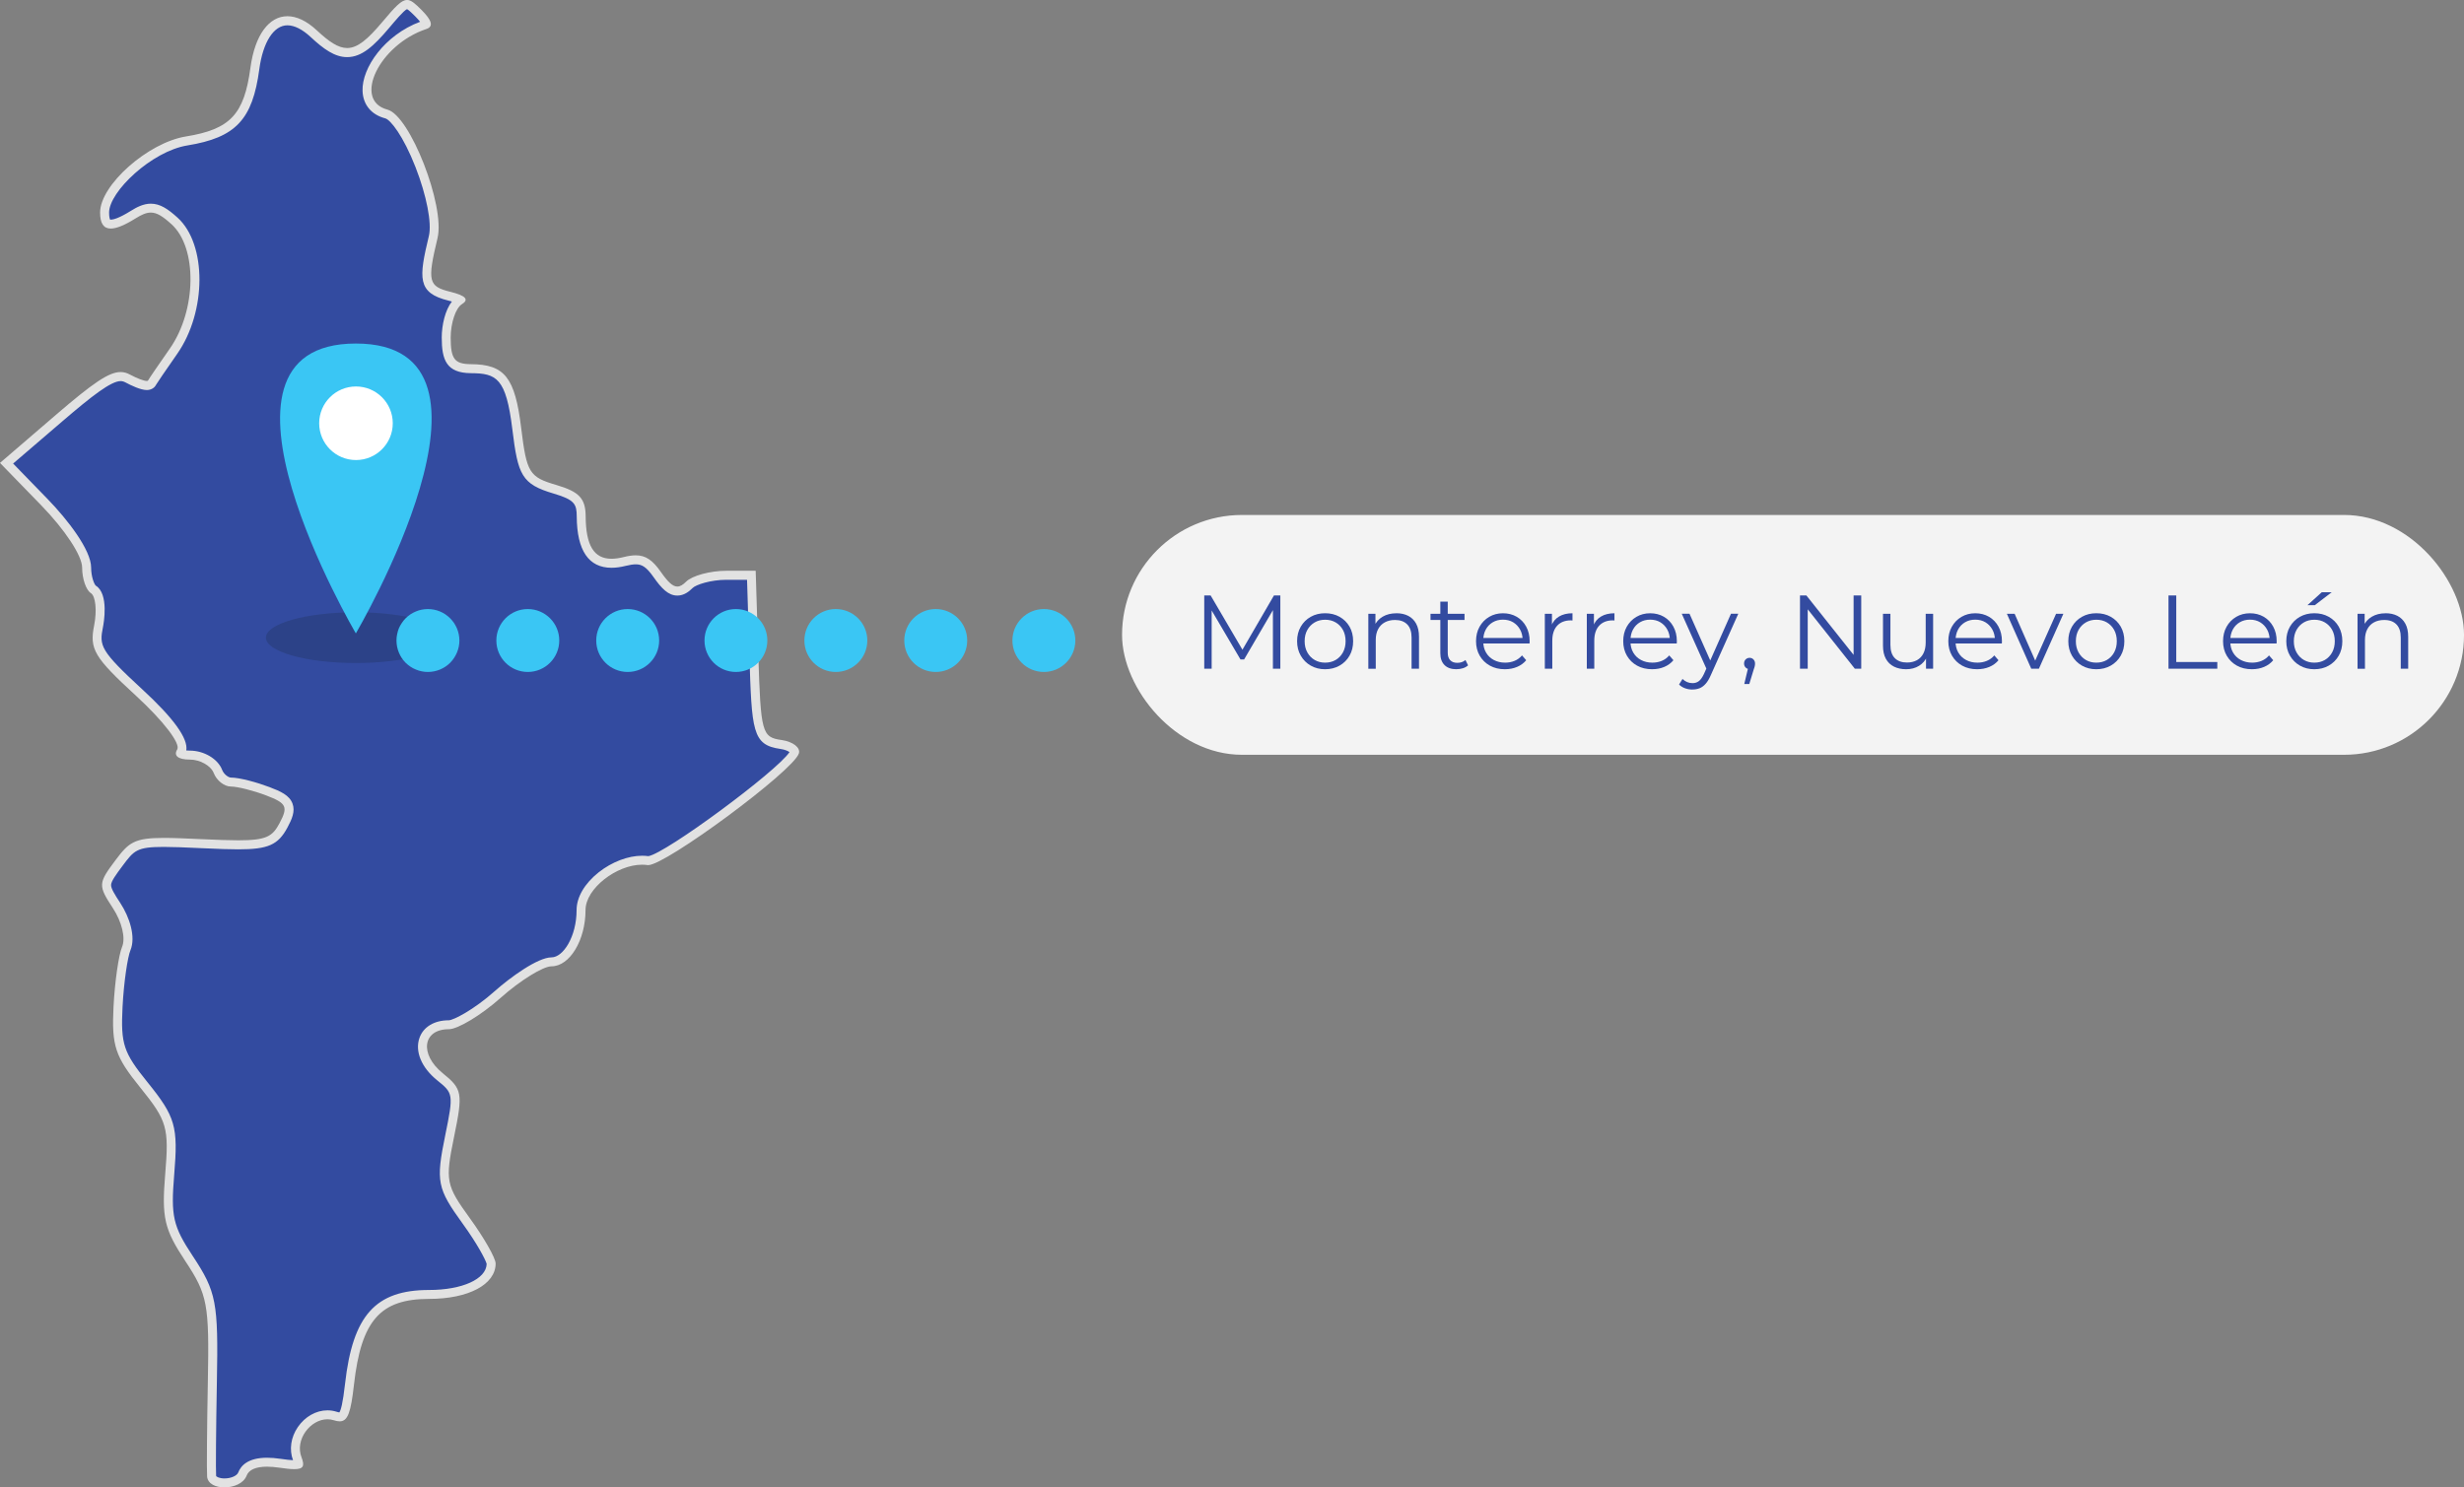 <?xml version="1.0" encoding="UTF-8"?>
<svg id="Layer_2" data-name="Layer 2" xmlns="http://www.w3.org/2000/svg" viewBox="0 0 1188 717.27">
  <rect x="0" y="0" width="1188" height="717.27" fill="#808080" stroke="none"/>
  <defs>
    <style>
      .cls-1 {
        fill: #fff;
      }

      .cls-2 {
        fill: #f3f3f3;
      }

      .cls-3 {
        fill: #e2e2e2;
      }

      .cls-4 {
        opacity: .25;
      }

      .cls-5 {
        fill: #17283f;
      }

      .cls-6 {
        fill: #3ac6f4;
      }

      .cls-7 {
        fill: #334ba0;
      }
    </style>
  </defs>
  <g id="Layer_1-2" data-name="Layer 1">
    <g>
      <g>
        <rect class="cls-2" x="540.99" y="248.33" width="647.02" height="115.65" rx="57.82" ry="57.82"/>
        <g>
          <path class="cls-7" d="M580.62,322.48v-35.34h3.08l16.15,27.56h-1.62l16-27.56h3.08v35.34h-3.58v-29.73h.86l-14.74,25.24h-1.77l-14.84-25.24h.96v29.73h-3.58Z"/>
          <path class="cls-7" d="M638.87,322.73c-2.56,0-4.86-.58-6.89-1.74-2.04-1.16-3.64-2.76-4.82-4.8-1.18-2.03-1.77-4.37-1.77-6.99s.59-5,1.77-7.02c1.18-2.02,2.78-3.6,4.8-4.74s4.32-1.72,6.92-1.72,4.95.57,6.99,1.72,3.63,2.73,4.8,4.74c1.16,2.02,1.74,4.36,1.74,7.02s-.58,4.96-1.74,6.99c-1.16,2.04-2.77,3.63-4.82,4.8-2.05,1.16-4.38,1.74-6.97,1.74ZM638.87,319.55c1.92,0,3.62-.43,5.1-1.29,1.48-.86,2.65-2.07,3.51-3.63.86-1.57,1.29-3.37,1.29-5.43s-.43-3.9-1.29-5.45-2.03-2.75-3.51-3.61c-1.48-.86-3.16-1.29-5.05-1.29s-3.57.43-5.05,1.29c-1.48.86-2.66,2.06-3.53,3.61-.88,1.55-1.31,3.36-1.31,5.45s.44,3.86,1.31,5.43c.87,1.56,2.05,2.78,3.53,3.63,1.48.86,3.15,1.29,5,1.29Z"/>
          <path class="cls-7" d="M673.25,295.72c2.15,0,4.05.41,5.68,1.24,1.63.83,2.91,2.08,3.84,3.76.92,1.68,1.39,3.8,1.39,6.36v15.4h-3.58v-15.04c0-2.79-.7-4.91-2.1-6.33s-3.36-2.14-5.88-2.14c-1.88,0-3.52.38-4.92,1.14-1.4.76-2.47,1.85-3.23,3.28-.76,1.43-1.14,3.16-1.14,5.17v13.93h-3.58v-26.5h3.43v7.27l-.55-1.36c.84-1.92,2.19-3.42,4.04-4.52,1.85-1.09,4.05-1.64,6.61-1.64Z"/>
          <path class="cls-7" d="M689.71,298.96v-2.98h16.4v2.98h-16.4ZM702.22,322.73c-2.49,0-4.41-.67-5.76-2.02s-2.02-3.25-2.02-5.7v-24.89h3.58v24.68c0,1.55.39,2.74,1.19,3.58s1.93,1.26,3.41,1.26c1.58,0,2.89-.45,3.94-1.36l1.26,2.57c-.71.64-1.56,1.11-2.55,1.41-.99.3-2.01.45-3.05.45Z"/>
          <path class="cls-7" d="M725.6,322.73c-2.76,0-5.18-.58-7.27-1.74-2.09-1.16-3.72-2.76-4.9-4.8-1.18-2.03-1.77-4.37-1.77-6.99s.56-4.95,1.69-6.96c1.13-2.02,2.68-3.61,4.64-4.77,1.97-1.16,4.18-1.74,6.64-1.74s4.7.56,6.64,1.69c1.93,1.13,3.46,2.71,4.57,4.75,1.11,2.04,1.67,4.38,1.67,7.04,0,.17,0,.35-.02.53-.02.19-.03.38-.03.58h-23.07v-2.68h21.15l-1.41,1.06c0-1.92-.41-3.63-1.24-5.12s-1.94-2.66-3.36-3.51c-1.41-.84-3.05-1.26-4.9-1.26s-3.45.42-4.9,1.26c-1.45.84-2.57,2.02-3.38,3.53-.81,1.52-1.21,3.25-1.21,5.2v.56c0,2.02.45,3.79,1.34,5.32.89,1.53,2.14,2.73,3.74,3.58s3.42,1.29,5.48,1.29c1.61,0,3.12-.28,4.52-.86s2.6-1.45,3.61-2.63l2.02,2.32c-1.18,1.41-2.65,2.49-4.42,3.23-1.77.74-3.71,1.11-5.83,1.11Z"/>
          <path class="cls-7" d="M744.83,322.48v-26.5h3.43v7.22l-.35-1.26c.74-2.02,1.98-3.56,3.74-4.62,1.75-1.06,3.92-1.59,6.51-1.59v3.48c-.13,0-.27,0-.4-.02s-.27-.03-.4-.03c-2.79,0-4.98.85-6.56,2.55-1.58,1.7-2.37,4.12-2.37,7.24v13.53h-3.58Z"/>
          <path class="cls-7" d="M765.07,322.48v-26.5h3.43v7.22l-.35-1.26c.74-2.02,1.98-3.56,3.74-4.62,1.75-1.06,3.92-1.59,6.51-1.59v3.48c-.13,0-.27,0-.4-.02s-.27-.03-.4-.03c-2.79,0-4.98.85-6.56,2.55-1.58,1.7-2.37,4.12-2.37,7.24v13.53h-3.58Z"/>
          <path class="cls-7" d="M796.57,322.73c-2.76,0-5.18-.58-7.27-1.74s-3.72-2.76-4.9-4.8c-1.18-2.03-1.77-4.37-1.77-6.99s.56-4.95,1.69-6.96,2.68-3.61,4.64-4.77c1.97-1.16,4.18-1.74,6.64-1.74s4.7.56,6.64,1.69c1.93,1.13,3.46,2.71,4.57,4.75,1.11,2.04,1.67,4.38,1.67,7.04,0,.17,0,.35-.02.53s-.02.38-.02.58h-23.07v-2.68h21.15l-1.41,1.06c0-1.92-.41-3.63-1.24-5.12-.83-1.5-1.94-2.66-3.36-3.51-1.41-.84-3.05-1.26-4.9-1.26s-3.45.42-4.9,1.26c-1.45.84-2.57,2.02-3.38,3.53-.81,1.52-1.21,3.25-1.21,5.2v.56c0,2.02.45,3.79,1.34,5.32.89,1.53,2.14,2.73,3.74,3.58,1.6.86,3.42,1.29,5.48,1.29,1.62,0,3.12-.28,4.52-.86,1.4-.57,2.6-1.45,3.61-2.63l2.02,2.32c-1.18,1.41-2.65,2.49-4.42,3.23-1.77.74-3.71,1.11-5.83,1.11Z"/>
          <path class="cls-7" d="M816,332.52c-1.24,0-2.43-.2-3.56-.61-1.13-.41-2.1-1.01-2.9-1.82l1.67-2.68c.67.64,1.4,1.14,2.2,1.49.79.35,1.67.53,2.65.53,1.18,0,2.2-.33,3.05-.99.86-.66,1.67-1.81,2.45-3.46l1.72-3.89.4-.55,10.9-24.59h3.53l-13.28,29.68c-.74,1.72-1.56,3.08-2.45,4.09-.89,1.01-1.86,1.73-2.9,2.15-1.04.42-2.2.63-3.48.63ZM823.07,323.23l-12.22-27.26h3.74l10.8,24.33-2.32,2.92Z"/>
          <path class="cls-7" d="M840.99,329.85l2.22-9.34.4,2.17c-.77,0-1.42-.25-1.94-.76-.52-.5-.78-1.16-.78-1.97s.26-1.46.78-1.97c.52-.51,1.15-.76,1.89-.76s1.4.27,1.89.81c.49.54.73,1.18.73,1.92,0,.27-.02.54-.05.81-.03.27-.1.57-.2.91s-.24.74-.4,1.21l-2.12,6.96h-2.42Z"/>
          <path class="cls-7" d="M867.85,322.48v-35.34h3.08l24.38,30.69h-1.61v-30.69h3.68v35.34h-3.08l-24.33-30.69h1.61v30.69h-3.74Z"/>
          <path class="cls-7" d="M919.08,322.73c-2.26,0-4.22-.42-5.91-1.26-1.68-.84-2.99-2.1-3.91-3.78-.93-1.68-1.39-3.79-1.39-6.31v-15.4h3.58v14.99c0,2.83.7,4.95,2.1,6.38,1.4,1.43,3.36,2.14,5.88,2.14,1.85,0,3.46-.38,4.82-1.13,1.36-.76,2.41-1.86,3.13-3.31s1.08-3.18,1.08-5.2v-13.88h3.58v26.5h-3.43v-7.27l.55,1.31c-.84,1.95-2.14,3.48-3.91,4.57-1.77,1.09-3.83,1.64-6.18,1.64Z"/>
          <path class="cls-7" d="M953.31,322.73c-2.76,0-5.18-.58-7.27-1.74-2.09-1.16-3.72-2.76-4.9-4.8-1.18-2.03-1.77-4.37-1.77-6.99s.56-4.95,1.69-6.96c1.13-2.02,2.68-3.61,4.64-4.77,1.97-1.16,4.18-1.74,6.64-1.74s4.7.56,6.64,1.69c1.93,1.13,3.46,2.71,4.57,4.75,1.11,2.04,1.67,4.38,1.67,7.04,0,.17,0,.35-.02.53-.02.19-.03.38-.03.58h-23.07v-2.68h21.15l-1.41,1.06c0-1.92-.41-3.63-1.24-5.12s-1.94-2.66-3.36-3.51c-1.41-.84-3.05-1.26-4.9-1.26s-3.45.42-4.9,1.26c-1.45.84-2.57,2.02-3.38,3.53-.81,1.52-1.21,3.25-1.21,5.2v.56c0,2.02.45,3.79,1.34,5.32.89,1.53,2.14,2.73,3.74,3.58,1.6.86,3.42,1.29,5.48,1.29,1.62,0,3.12-.28,4.52-.86s2.6-1.45,3.61-2.63l2.02,2.32c-1.18,1.41-2.65,2.49-4.42,3.23-1.77.74-3.71,1.11-5.83,1.11Z"/>
          <path class="cls-7" d="M979.36,322.48l-11.76-26.5h3.74l10.8,24.59h-1.77l10.95-24.59h3.53l-11.81,26.5h-3.68Z"/>
          <path class="cls-7" d="M1010.7,322.73c-2.56,0-4.85-.58-6.89-1.74s-3.64-2.76-4.82-4.8c-1.18-2.03-1.77-4.37-1.77-6.99s.59-5,1.77-7.02c1.18-2.02,2.78-3.6,4.8-4.74,2.02-1.14,4.32-1.72,6.92-1.72s4.96.57,6.99,1.72,3.63,2.73,4.8,4.74c1.16,2.02,1.74,4.36,1.74,7.02s-.58,4.96-1.74,6.99c-1.16,2.04-2.77,3.63-4.82,4.8s-4.38,1.74-6.97,1.74ZM1010.7,319.55c1.92,0,3.62-.43,5.1-1.29,1.48-.86,2.65-2.07,3.51-3.63.86-1.57,1.29-3.37,1.29-5.43s-.43-3.9-1.29-5.45c-.86-1.55-2.03-2.75-3.51-3.61-1.48-.86-3.16-1.29-5.05-1.29s-3.57.43-5.05,1.29c-1.48.86-2.66,2.06-3.53,3.61s-1.31,3.36-1.31,5.45.44,3.86,1.31,5.43c.88,1.56,2.05,2.78,3.53,3.63,1.48.86,3.15,1.29,5,1.29Z"/>
          <path class="cls-7" d="M1045.53,322.48v-35.34h3.74v32.1h19.79v3.23h-23.52Z"/>
          <path class="cls-7" d="M1085.77,322.73c-2.76,0-5.18-.58-7.27-1.74-2.09-1.16-3.72-2.76-4.9-4.8-1.18-2.03-1.77-4.37-1.77-6.99s.56-4.95,1.69-6.96c1.13-2.02,2.68-3.61,4.64-4.77,1.97-1.16,4.18-1.74,6.64-1.74s4.7.56,6.64,1.69c1.93,1.13,3.46,2.71,4.57,4.75,1.11,2.04,1.67,4.38,1.67,7.04,0,.17,0,.35-.02.53-.02.19-.03.38-.03.58h-23.07v-2.68h21.15l-1.41,1.06c0-1.92-.41-3.63-1.24-5.12s-1.94-2.66-3.36-3.51c-1.41-.84-3.05-1.26-4.9-1.26s-3.45.42-4.9,1.26c-1.45.84-2.57,2.02-3.38,3.53-.81,1.52-1.21,3.25-1.21,5.2v.56c0,2.02.45,3.79,1.34,5.32.89,1.53,2.14,2.73,3.74,3.58s3.42,1.29,5.48,1.29c1.61,0,3.12-.28,4.52-.86s2.6-1.45,3.61-2.63l2.02,2.32c-1.18,1.41-2.65,2.49-4.42,3.23-1.77.74-3.71,1.11-5.83,1.11Z"/>
          <path class="cls-7" d="M1115.8,322.73c-2.56,0-4.85-.58-6.89-1.74s-3.64-2.76-4.82-4.8c-1.18-2.03-1.77-4.37-1.77-6.99s.59-5,1.77-7.02c1.18-2.02,2.78-3.6,4.8-4.74,2.02-1.14,4.32-1.72,6.92-1.72s4.95.57,6.99,1.72,3.64,2.73,4.8,4.74c1.16,2.02,1.74,4.36,1.74,7.02s-.58,4.96-1.74,6.99c-1.16,2.04-2.77,3.63-4.82,4.8s-4.38,1.74-6.97,1.74ZM1115.8,319.55c1.92,0,3.62-.43,5.1-1.29,1.48-.86,2.65-2.07,3.51-3.63.86-1.57,1.29-3.37,1.29-5.43s-.43-3.9-1.29-5.45c-.86-1.55-2.03-2.75-3.51-3.61-1.48-.86-3.16-1.29-5.05-1.29s-3.57.43-5.05,1.29c-1.48.86-2.66,2.06-3.53,3.61s-1.31,3.36-1.31,5.45.44,3.86,1.31,5.43c.88,1.56,2.05,2.78,3.53,3.63,1.48.86,3.15,1.29,5,1.29ZM1112.52,291.84l6.92-6.26h4.8l-8.18,6.26h-3.53Z"/>
          <path class="cls-7" d="M1150.18,295.72c2.15,0,4.05.41,5.68,1.24,1.63.83,2.91,2.08,3.84,3.76s1.39,3.8,1.39,6.36v15.4h-3.58v-15.04c0-2.79-.7-4.91-2.09-6.33-1.4-1.43-3.36-2.14-5.88-2.14-1.88,0-3.52.38-4.92,1.14-1.4.76-2.47,1.85-3.23,3.28-.76,1.43-1.14,3.16-1.14,5.17v13.93h-3.58v-26.5h3.43v7.27l-.55-1.36c.84-1.92,2.19-3.42,4.04-4.52,1.85-1.09,4.05-1.64,6.61-1.64Z"/>
        </g>
      </g>
      <g id="path7321">
        <path class="cls-7" d="M108.23,715.1c-2.96,0-6.02-1.01-6.19-3.28-.22-2.87-.05-23.77.37-45.63.72-37.64-.23-42.63-11.27-59.32-9.9-14.96-11.03-19.89-9.3-40.56,1.91-22.8.74-26.84-12.46-43.17-11.86-14.66-13.37-19.22-12.44-37.54.64-12.73,2.57-24.85,3.96-28.18,2.05-4.89.14-13.4-4.64-20.7q-6.66-10.16,1.19-20.62c6-7.99,7.93-9.87,21.52-9.87,4.42,0,9.98.22,18.09.6,8.58.41,13.76.57,17.86.57,14.44,0,17.94-2.21,21.75-9.33,2.24-4.19,3.34-7.14,2.34-9.82-1.08-2.89-4.17-4.52-9.87-6.68-6.54-2.48-14.37-4.43-17.82-4.43-2.27,0-5.18-2.39-6.23-5.11-1.7-4.42-7.66-7.89-13.58-7.89-3.14,0-4.34-.64-4.53-.89.02,0,.06-.24.32-.67,3.56-5.77-12.94-21.92-20.2-28.6-20.44-18.8-21.61-21.8-19.57-31.96,1.39-6.96,1.18-15.52-2.58-17.84-1.29-.8-3.17-5.27-3.17-10.47,0-7.32-10.25-21.15-20.41-31.61l-18.19-18.72,25.56-21.95c17.5-15.02,24.65-19.84,29.43-19.84,1.16,0,2.26.3,3.48.95,1.47.79,6.47,3.35,9.14,3.35,1.67,0,2.35-.99,2.57-1.42.41-.76,4.76-7.15,10.31-15.09,13.69-19.56,13.94-50.69.5-62.85-4.22-3.81-7.6-6.18-11.44-6.18-2.46,0-4.91.9-8.45,3.11-4.89,3.05-8.55,4.6-10.88,4.6-1.27,0-1.75-.48-2.06-.95-.41-.63-.9-1.93-.9-4.61,0-12.09,22.55-31.78,39.55-34.54,22.38-3.63,29.76-11.47,32.91-34.95,1.93-14.41,7.8-23.01,15.69-23.01,3.92,0,8.31,2.15,12.68,6.22,5.87,5.47,10.86,9.11,16.11,9.11,6.19,0,11.55-4.93,18.71-13.44,4.95-5.88,8.32-9.73,10.15-9.73,1.22,0,3.18,1.86,5.43,4.1,3.83,3.84,3.94,5.2,3.94,5.38h0s-.21.14-.69.3c-16.89,5.63-28.28,21.27-27.94,31.78.19,5.64,3.59,9.74,9.33,11.24,8.85,2.32,26.26,44.01,22.6,59.3-5.05,21.04-4.92,25.44,7.87,28.58,3.05.75,4.5,1.38,5.18,1.77-.11.07-.23.16-.38.25-4.16,2.57-6.4,11.15-6.4,17.92,0,10.1,1.78,14.91,11.91,14.99,14.18.1,19.08,4.09,22.11,28.88,2.64,21.64,3.98,25.03,18.48,29.3,10.81,3.18,12.56,5.93,12.6,13.11.03,5.58.14,22.56,14.61,22.56,1.93,0,4.01-.29,6.36-.88,2.11-.53,3.85-.79,5.33-.79,3.97,0,6.68,1.85,10.34,7.09,3.45,4.92,6.27,7.97,9.71,7.97,2.5,0,4.5-1.71,5.79-3,2.18-2.18,10.05-4.61,17.85-4.61h12.04l1.18,38c1.15,37.15,1.3,41.92,13.11,43.59,3.46.49,5.71,1.84,6.4,2.96.26.41.19.62.16.71-2.44,7.34-63.14,52.34-70.59,52.35-.94-.14-1.94-.22-2.96-.22-13.74,0-29.41,12.79-29.41,24.01,0,13.08-6.79,24.99-14.24,25-5.36,0-17.36,8.1-25.92,15.72-9.68,8.61-20.22,14.62-23.62,14.62-6.1,0-10.5,2.57-12.08,7.03-1.96,5.52,1.1,12.6,7.8,18.02,8.38,6.79,9.07,7.34,4.73,28.52-4.48,21.87-3.95,24.56,8.08,41.17,7.26,10.02,11.82,18.65,11.9,20.42,0,8.77-12.31,14.89-29.94,14.89-24.72,0-34.76,11.32-38.36,43.28-1.31,11.64-2.55,15.77-4.75,15.77-.55,0-1.24-.14-2.13-.42-1.22-.39-2.48-.58-3.76-.58-4.69,0-9.48,2.73-12.51,7.13-2.99,4.35-3.75,9.61-2.04,14.06.72,1.88.69,2.53.67,2.68,0,0-.01,0-.02,0-.11,0-.65.19-2.05.19-1.55,0-3.78-.22-7.01-.7-2.25-.33-4.33-.5-6.2-.5-7.98,0-10.84,3.1-11.84,5.69-1.08,2.82-5.18,4.29-8.67,4.29Z"/>
        <path class="cls-3" d="M196.22,4.38c.92.44,3.06,2.59,3.9,3.43,1.16,1.16,1.92,2.05,2.42,2.69-17.12,6.44-28.11,22.16-27.74,33.31.22,6.67,4.21,11.5,10.95,13.27,2.5.65,8.69,8.4,14.61,23.58,5.32,13.64,7.9,26.94,6.42,33.11-4.86,20.26-5.76,27.45,9.46,31.2.62.15,1.16.3,1.63.43-3.22,4.12-4.89,11.31-4.89,17.4,0,10.8,2.3,17.07,14.06,17.15,12.37.08,16.96,2.31,19.97,26.97,2.71,22.21,4.44,26.53,20.02,31.12,10.14,2.99,11.01,5.14,11.04,11.04.1,16.4,5.74,24.72,16.78,24.72,2.11,0,4.36-.31,6.89-.94,1.94-.49,3.51-.72,4.8-.72,2.76,0,4.94.98,8.57,6.16,3.85,5.49,7.11,8.9,11.49,8.9,3.3,0,5.76-2.08,7.32-3.64,1.62-1.62,8.78-3.97,16.32-3.97h9.94l1.12,35.9c1.15,37.06,1.36,43.74,14.97,45.67,2.21.31,3.68,1.01,4.39,1.53-6.34,9.45-59.54,48.77-68.04,50.17-.98-.13-2-.2-3.04-.2-6.77,0-14.59,2.99-20.92,7.99-6.77,5.36-10.66,11.99-10.66,18.19,0,12.85-6.49,22.83-12.08,22.83-6.66,0-20.01,9.73-27.36,16.27-10.21,9.09-20.01,14.06-22.18,14.07-6.97,0-12.25,3.17-14.13,8.48-2.3,6.5.95,14.33,8.48,20.42,7.74,6.27,8.05,6.51,3.97,26.4-4.61,22.51-3.98,25.72,8.45,42.88,6.97,9.62,11.06,17.44,11.49,19.32-.18,7.29-11.8,12.56-27.76,12.56-25.82,0-36.8,12.25-40.51,45.2-1.08,9.63-2.07,12.88-2.75,13.84-.22-.02-.63-.09-1.31-.31-1.43-.46-2.92-.69-4.42-.69-5.48,0-10.82,3.02-14.29,8.07-3.37,4.91-4.24,10.87-2.32,15.97-1.41-.05-3.36-.27-6.04-.66-2.35-.35-4.54-.52-6.5-.52-9.21,0-12.62,3.86-13.86,7.09-.62,1.62-3.54,2.89-6.65,2.89-2.44,0-4-.82-4.03-1.27-.19-2.52-.08-21.37.37-45.43.73-38.26-.25-43.35-11.63-60.55-9.53-14.41-10.62-19.17-8.95-39.19,1.95-23.35.62-27.94-12.94-44.71-11.52-14.25-12.86-18.3-11.97-36.07.62-12.33,2.5-24.36,3.8-27.45,2.72-6.47-.46-16.07-4.82-22.73-2.78-4.24-4.6-7.15-4.5-8.85.1-1.81,2.29-4.84,5.61-9.28,5.46-7.28,6.76-9.01,19.78-9.01,4.38,0,9.91.22,18,.6,8.62.4,13.82.57,17.96.57,14.34,0,19.2-2.15,23.66-10.48,2.11-3.94,3.89-7.8,2.46-11.6-1.5-4.01-5.74-5.9-11.14-7.95-5.84-2.22-14.34-4.58-18.59-4.58-1.12,0-3.38-1.56-4.2-3.72-2.03-5.29-8.74-9.28-15.6-9.28-.68,0-1.24-.03-1.68-.08,1-5.69-6.14-15.6-21.26-29.5-20.39-18.75-20.7-21.02-18.92-29.94.33-1.63,3-16.06-3.45-20.03-.79-.72-2.25-4.34-2.25-8.71,0-8.47-11.33-23.13-21.03-33.11l-16.58-17.06,23.82-20.44c14.25-12.23,23.41-19.32,28.02-19.32.8,0,1.55.21,2.45.7,2.52,1.35,7.18,3.61,10.16,3.61,1.99,0,3.68-.97,4.45-2.51.45-.79,4.35-6.56,10.2-14.92,14.24-20.35,14.34-52.89.18-65.7-4.6-4.16-8.36-6.74-12.89-6.74-3.6,0-6.87,1.74-9.59,3.44-5.95,3.72-8.65,4.27-9.73,4.27-.12,0-.2,0-.25,0-.01,0-.02,0-.02,0-.13-.22-.53-1.09-.53-3.39,0-10.14,20.6-29.62,37.73-32.4,23.33-3.79,31.44-12.39,34.71-36.8,1.75-13.03,6.94-21.13,13.54-21.13,3.37,0,7.24,1.95,11.2,5.64,6.25,5.82,11.63,9.7,17.58,9.7,7.03,0,12.79-5.21,20.37-14.21,2.77-3.29,6.91-8.21,8.49-8.92M196.23,0c-2.74,0-5.65,3.19-11.81,10.5-7.2,8.56-12.03,12.66-17.05,12.66-4.23,0-8.59-2.91-14.63-8.53-4.94-4.61-9.78-6.81-14.16-6.81-8.77,0-15.68,8.84-17.84,24.89-3.02,22.49-9.72,29.63-31.11,33.1-18.3,2.97-41.37,23.42-41.37,36.68,0,5.16,1.65,7.73,5.13,7.73,2.79,0,6.77-1.65,12.02-4.93,2.92-1.82,5.14-2.78,7.3-2.78,2.94,0,5.75,1.79,9.98,5.62,12.54,11.35,12.13,41.49-.83,60-5.36,7.65-10.07,14.56-10.47,15.35-.08.16-.3.23-.64.23-1.35,0-4.58-1.2-8.12-3.09-1.45-.78-2.89-1.21-4.5-1.21-5.68,0-13.43,5.42-30.84,20.36L0,223.23l19.8,20.37c11.57,11.9,19.8,24.41,19.8,30.09,0,5.35,1.89,10.89,4.19,12.31s3.02,8.44,1.6,15.58c-2.3,11.52-.02,15.36,20.23,33.98,13.15,12.09,21.56,23.05,19.82,25.86-1.86,3.01.45,4.87,6.05,4.87,4.98,0,10.18,2.93,11.56,6.5,1.37,3.58,5.09,6.5,8.25,6.5s10.84,1.93,17.05,4.29c9.86,3.75,10.67,5.46,6.39,13.45-3.34,6.24-6.12,8.19-19.84,8.19-4.57,0-10.34-.22-17.76-.56-7.66-.36-13.55-.6-18.2-.6-14.34,0-16.93,2.32-23.25,10.74-8.39,11.18-8.44,12.15-1.27,23.11,4.36,6.66,6.22,14.46,4.45,18.67-1.67,3.98-3.53,16.99-4.13,28.91-.95,18.82.75,23.96,12.93,39.01,12.91,15.97,13.86,19.26,11.99,41.63-1.76,21.05-.47,26.64,9.65,41.94,10.78,16.29,11.62,20.77,10.91,58.08-.42,22.23-.59,42.86-.36,45.84.27,3.55,4.13,5.28,8.36,5.28,4.43,0,9.25-1.92,10.69-5.68,1.09-2.85,4.47-4.31,9.82-4.31,1.75,0,3.71.16,5.87.47,3.14.46,5.55.72,7.33.72,4.49,0,5.02-1.64,3.42-5.8-3.22-8.4,4.27-18.25,12.53-18.25,1.03,0,2.07.15,3.11.48,1.05.33,1.97.52,2.78.52,3.95,0,5.4-4.39,6.9-17.7,3.48-30.89,12.64-41.35,36.2-41.35,19.02,0,32.1-6.95,32.1-17.07,0-2.57-5.54-12.33-12.32-21.68-11.69-16.14-12.08-18.14-7.71-39.46,4.32-21.08,3.98-22.97-5.49-30.64-11.31-9.16-9.65-21.2,2.92-21.2,4.41,0,15.69-6.83,25.06-15.17,9.37-8.34,20.39-15.17,24.48-15.17,8.79,0,16.41-12.61,16.41-27.16,0-10.31,14.95-21.84,27.24-21.84.91,0,1.8.06,2.68.19.09.01.18.02.28.02,8.53,0,69.8-45.29,72.64-53.83.93-2.8-2.81-5.72-8.31-6.5-9.52-1.35-10.06-3.36-11.25-41.52l-1.25-40.1h-14.14c-7.78,0-16.5,2.36-19.38,5.24-1.55,1.55-2.89,2.37-4.26,2.37-2.25,0-4.55-2.22-7.94-7.05-3.95-5.63-7.25-8.01-12.12-8.01-1.72,0-3.64.3-5.85.85-2.15.54-4.09.81-5.83.81-8.51,0-12.36-6.49-12.45-20.41-.05-8.67-3.07-11.91-14.15-15.17-13.08-3.85-14.29-5.82-16.94-27.48-2.97-24.37-7.94-30.67-24.24-30.78-7.89-.05-9.75-2.5-9.75-12.82,0-7.01,2.42-14.24,5.37-16.07,3.64-2.25,1.88-4.18-5.42-5.98-10.74-2.64-11.31-4.99-6.28-25.98,3.72-15.51-13.27-59.05-24.15-61.9-16.92-4.42-3.96-31.3,18.74-38.87,3.54-1.18,2.78-4.1-2.4-9.28-3.04-3.04-4.95-4.74-6.96-4.74h0Z"/>
      </g>
      <g>
        <g class="cls-4">
          <path class="cls-5" d="M214.91,307.49c0,6.75-19.39,12.24-43.35,12.24s-43.35-5.49-43.35-12.24,19.39-12.24,43.35-12.24,43.35,5.49,43.35,12.24Z"/>
        </g>
        <path class="cls-6" d="M171.57,305.44s-82.2-139.78,0-139.78,0,139.78,0,139.78Z"/>
        <circle class="cls-1" cx="171.63" cy="204.11" r="17.74"/>
      </g>
      <g>
        <path class="cls-6" d="M488.13,308.87c0-8.37,6.8-15.17,15.17-15.17h0c8.37,0,15.17,6.8,15.17,15.17h0c0,8.36-6.8,15.17-15.17,15.17h0c-8.37,0-15.17-6.81-15.17-15.17ZM435.99,308.87c0-8.37,6.76-15.17,15.17-15.17h0c8.36,0,15.17,6.8,15.17,15.17h0c0,8.36-6.81,15.17-15.17,15.17h0c-8.41,0-15.17-6.81-15.17-15.17ZM387.83,308.87c0-8.37,6.76-15.17,15.13-15.17h0c8.41,0,15.21,6.8,15.21,15.17h0c0,8.36-6.8,15.17-15.21,15.17h0c-8.37,0-15.13-6.81-15.13-15.17ZM339.67,308.87c0-8.37,6.76-15.17,15.13-15.17h0c8.41,0,15.17,6.8,15.17,15.17h0c0,8.36-6.76,15.17-15.17,15.17h0c-8.37,0-15.13-6.81-15.13-15.17ZM287.47,308.87c0-8.37,6.76-15.17,15.17-15.17h0c8.37,0,15.17,6.8,15.17,15.17h0c0,8.36-6.8,15.17-15.17,15.17h0c-8.41,0-15.17-6.81-15.17-15.17ZM239.31,308.87c0-8.37,6.76-15.17,15.17-15.17h0c8.36,0,15.17,6.8,15.17,15.17h0c0,8.36-6.81,15.17-15.17,15.17h0c-8.41,0-15.17-6.81-15.17-15.17Z"/>
        <path class="cls-6" d="M206.33,324.04c-1,0-2-.09-2.99-.3-.95-.17-1.91-.48-2.82-.87-.91-.35-1.82-.82-2.64-1.39-.82-.56-1.6-1.17-2.3-1.86-2.82-2.82-4.42-6.76-4.42-10.75,0-1,.09-1.99.3-2.95.17-.99.48-1.95.82-2.86.39-.91.87-1.77,1.43-2.6.52-.82,1.17-1.6,1.86-2.3.69-.69,1.47-1.34,2.3-1.9s1.73-1,2.64-1.39,1.86-.69,2.82-.87c1.95-.39,3.99-.39,5.94,0,.95.17,1.91.48,2.86.87.91.39,1.78.83,2.6,1.39s1.6,1.21,2.3,1.9c.69.69,1.34,1.48,1.91,2.3.52.83,1,1.69,1.39,2.6.39.91.65,1.87.87,2.86.17.96.3,1.95.3,2.95,0,3.99-1.65,7.89-4.47,10.75-2.82,2.82-6.72,4.42-10.71,4.42Z"/>
      </g>
    </g>
  </g>
</svg>
